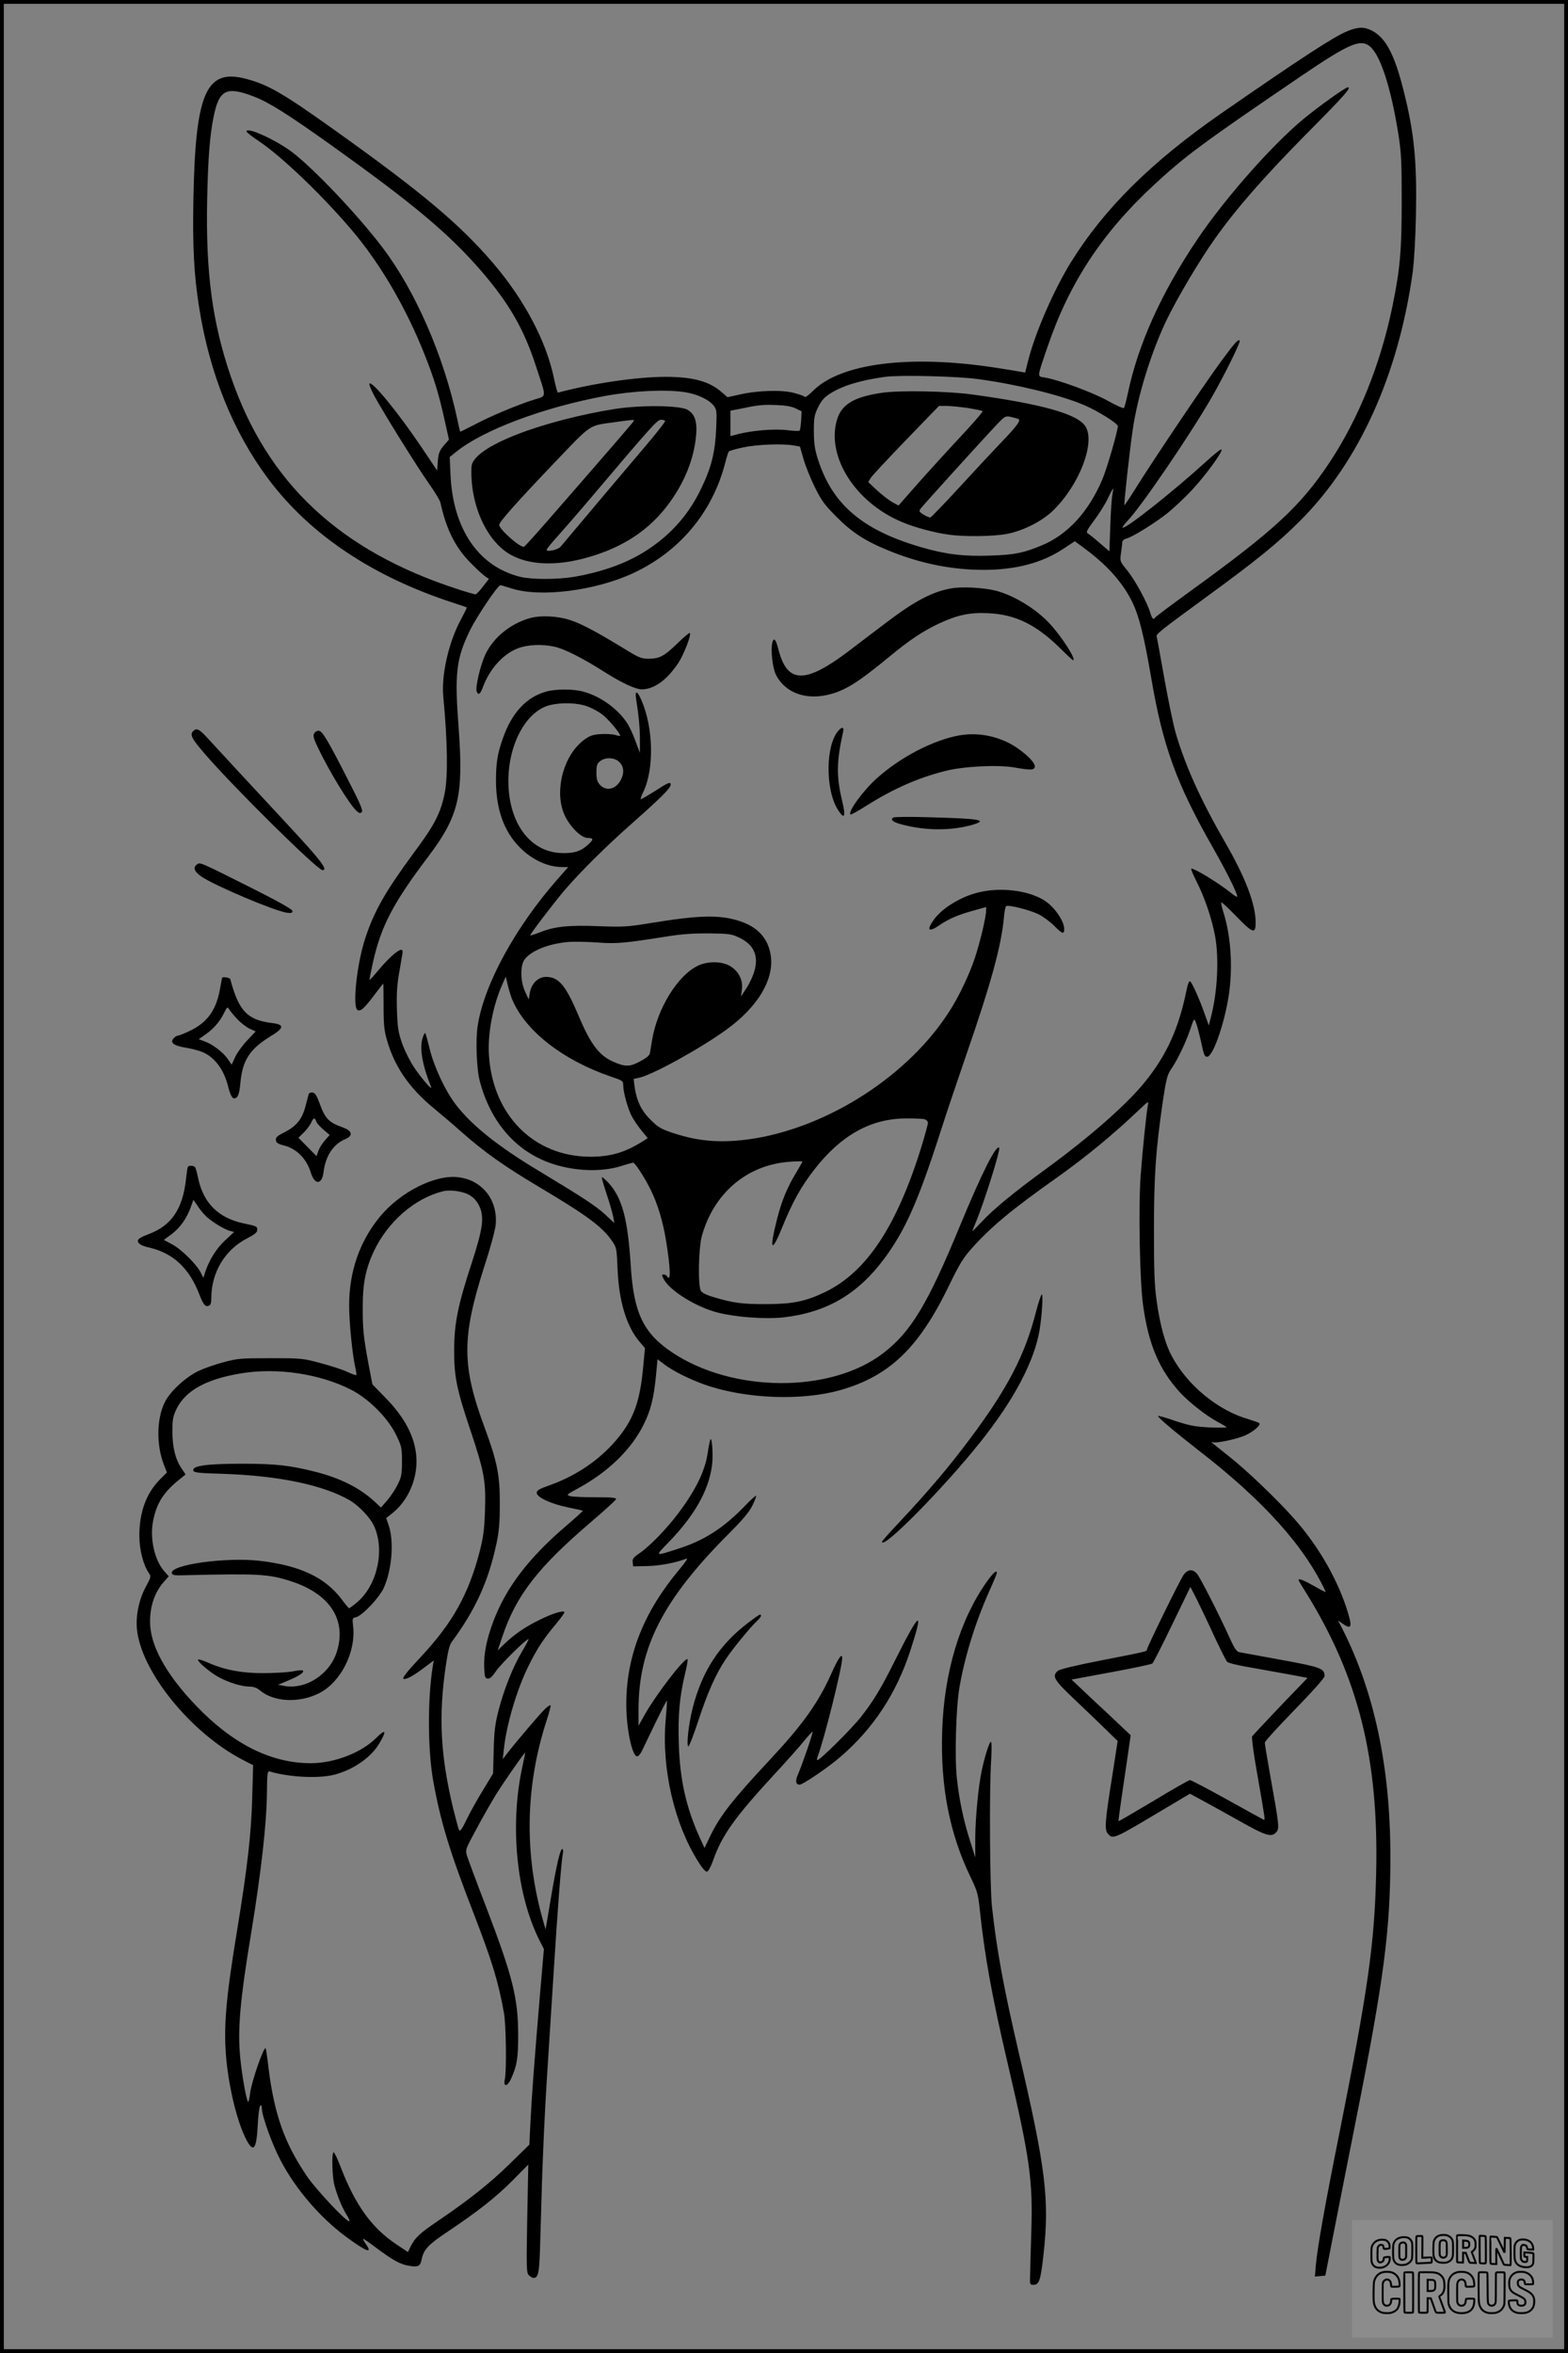 <?xml version="1.0" encoding="UTF-8"?>
<svg xmlns="http://www.w3.org/2000/svg" version="1.0" width="1024pt" height="1536pt" viewBox="0 0 1024 1536" preserveAspectRatio="xMidYMid meet">
  <rect x="0" y="0" width="1024" height="1536" fill="#808080" stroke="none"/>
  <g transform="translate(0.00 0.00) scale(1)">
    <g transform="translate(0,1536) scale(0.1,-0.1)" fill="#000000" stroke="none">
      <path d="M8798 15156 c-90 -37 -298 -173 -824 -537 -455 -316 -762 -620 -979 -969 -113 -183 -231 -454 -279 -638 l-21 -84 -35 6 c-19 4 -91 15 -160 26 -558 86 -1010 29 -1190 -151 -27 -27 -51 -45 -54 -40 -3 5 -35 17 -71 26 -78 21 -236 17 -357 -11 l-77 -17 -38 33 c-79 70 -188 100 -364 100 -190 0 -476 -42 -705 -103 -4 -1 -15 40 -26 92 -49 241 -194 516 -400 756 -220 255 -460 457 -1029 863 -339 242 -437 299 -581 337 -262 70 -332 -88 -345 -786 -6 -308 4 -498 38 -709 68 -429 222 -810 450 -1115 272 -364 682 -639 1209 -810 47 -15 86 -29 88 -30 2 -2 -15 -36 -37 -77 -80 -147 -130 -362 -116 -507 28 -293 31 -522 9 -629 -27 -131 -64 -204 -200 -387 -186 -252 -261 -383 -319 -561 -56 -171 -85 -454 -49 -468 22 -8 43 12 111 102 30 39 55 72 56 72 1 0 2 -66 2 -147 0 -124 4 -161 23 -226 49 -170 146 -311 303 -440 52 -43 136 -114 187 -160 147 -129 271 -217 492 -349 325 -193 424 -266 489 -362 27 -39 29 -49 34 -181 9 -213 60 -379 148 -479 l31 -36 -12 -127 c-20 -215 -60 -329 -156 -450 -112 -141 -269 -252 -453 -318 -69 -24 -86 -34 -86 -50 0 -29 93 -72 204 -95 51 -10 95 -20 97 -22 1 -2 -44 -43 -101 -92 -249 -211 -399 -407 -483 -629 -45 -120 -63 -214 -60 -301 3 -62 5 -71 23 -74 14 -1 30 13 54 49 32 47 196 209 212 209 4 0 -15 -36 -42 -81 -59 -99 -120 -252 -155 -391 -21 -83 -27 -132 -30 -254 l-4 -151 -66 -109 c-37 -60 -85 -146 -107 -192 -29 -61 -43 -80 -49 -69 -4 8 -21 71 -38 139 -84 348 -97 605 -49 932 14 96 24 138 40 159 154 209 238 393 291 640 17 80 22 136 22 262 1 184 -18 276 -97 490 -153 412 -153 593 -2 1065 37 112 69 232 72 265 15 161 -86 290 -242 310 -150 20 -378 -94 -512 -255 -134 -162 -203 -359 -203 -583 0 -105 21 -319 40 -403 6 -26 9 -48 7 -50 -2 -3 -29 7 -60 21 -31 15 -110 40 -174 57 -114 31 -125 32 -328 32 -195 0 -217 -2 -307 -27 -54 -14 -127 -40 -163 -57 -83 -40 -183 -132 -218 -202 -55 -109 -57 -281 -6 -411 l19 -49 -49 -49 c-87 -90 -131 -212 -131 -364 0 -92 26 -192 63 -245 14 -21 13 -26 -19 -85 -45 -81 -68 -188 -60 -277 25 -277 351 -681 695 -858 l64 -33 -6 -211 c-6 -233 -31 -453 -96 -851 -78 -470 -93 -657 -72 -870 20 -191 71 -397 127 -507 48 -95 69 -72 77 88 3 64 10 121 16 127 8 8 11 3 11 -17 0 -47 67 -234 122 -338 98 -188 259 -375 430 -501 131 -96 174 -112 128 -47 -12 17 -21 33 -18 35 2 2 39 -24 83 -57 112 -84 160 -110 218 -119 59 -10 72 -2 81 44 12 61 43 95 168 178 201 135 317 226 425 335 l103 104 -7 -353 c-6 -326 -5 -354 11 -370 10 -9 23 -17 30 -17 30 0 37 31 42 172 2 79 9 291 14 472 6 181 19 466 30 635 11 168 31 486 45 706 26 420 51 741 61 787 3 16 1 28 -4 28 -14 0 -39 -109 -76 -330 l-33 -195 -16 55 c-125 438 -117 880 23 1310 17 51 28 95 25 98 -3 3 -19 -8 -36 -24 -30 -28 -197 -224 -250 -294 l-26 -34 8 70 c17 157 84 384 158 534 56 115 101 183 182 279 33 40 58 75 55 78 -11 11 -77 -9 -162 -51 -94 -46 -162 -92 -232 -159 l-42 -41 30 89 c91 272 234 455 587 756 83 71 153 135 156 142 4 10 -25 13 -132 13 -75 0 -149 3 -165 7 -29 8 -29 9 45 49 200 108 353 257 433 420 46 94 64 166 79 309 l11 116 41 -31 c58 -45 167 -99 268 -135 265 -93 633 -107 886 -35 322 92 514 278 711 687 65 134 90 175 145 237 128 143 262 254 556 462 189 134 370 283 542 447 57 54 59 55 53 26 -10 -55 -35 -298 -47 -460 -15 -205 -6 -687 16 -845 35 -256 105 -421 243 -572 62 -66 176 -155 250 -193 28 -15 52 -30 52 -32 0 -3 -51 -3 -112 -1 -95 5 -130 12 -222 42 -59 21 -110 35 -113 33 -6 -7 107 -102 261 -222 426 -329 696 -629 834 -927 2 -4 -32 13 -75 38 -69 39 -103 52 -103 40 0 -3 22 -40 50 -84 342 -553 475 -1083 457 -1832 -11 -464 -53 -757 -241 -1700 -93 -462 -143 -744 -153 -858 l-6 -73 34 3 34 3 48 245 c26 135 95 481 152 770 183 920 225 1242 225 1720 0 580 -103 1070 -312 1484 l-30 58 30 -21 c62 -44 66 -21 22 112 -66 195 -186 401 -333 567 -108 124 -317 324 -432 414 -120 95 -125 99 -104 91 22 -8 164 22 215 47 52 24 100 66 88 78 -5 4 -36 15 -69 25 -201 57 -402 222 -504 415 -42 78 -76 204 -97 355 -15 104 -18 196 -18 465 0 356 11 516 58 842 21 139 29 171 51 204 43 62 96 172 126 259 27 80 27 80 39 50 7 -16 22 -74 34 -128 18 -85 23 -97 41 -95 41 6 121 247 144 433 21 173 7 360 -38 505 -11 35 -18 66 -15 69 3 3 48 -39 100 -93 107 -110 124 -115 124 -38 0 118 -66 293 -198 521 -162 281 -261 501 -324 716 -16 55 -49 215 -74 355 -25 140 -47 262 -50 272 -6 19 10 31 339 272 308 224 460 348 597 486 386 385 643 955 736 1625 9 71 18 224 21 375 7 350 -12 540 -83 817 -58 230 -116 338 -205 383 -50 26 -91 25 -161 -4z m146 -97 c70 -55 139 -266 189 -579 18 -117 21 -175 21 -435 0 -322 -11 -443 -60 -682 -78 -380 -222 -737 -412 -1023 -190 -285 -358 -441 -914 -843 -120 -87 -220 -162 -223 -167 -12 -19 -22 -9 -34 33 -21 68 -97 208 -149 273 -49 60 -49 60 -41 115 4 30 8 61 8 70 1 9 12 20 26 23 41 10 188 102 269 166 41 33 113 101 160 151 88 94 205 254 193 265 -4 4 -48 -31 -99 -78 -218 -198 -532 -447 -547 -432 -3 2 13 23 35 47 87 90 406 559 543 796 85 147 195 370 187 378 -10 10 -31 -13 -118 -131 -93 -124 -454 -660 -568 -844 -35 -56 -65 -101 -67 -99 -4 5 32 336 53 482 31 225 125 527 227 735 71 145 214 385 307 516 143 202 320 404 597 685 255 257 301 309 275 309 -16 0 -192 -126 -291 -208 -207 -172 -510 -516 -690 -782 -236 -350 -389 -688 -456 -1010 -10 -47 -21 -89 -25 -93 -4 -5 -52 17 -106 47 -96 54 -324 138 -413 152 -48 8 -50 -5 20 200 141 415 356 743 694 1056 208 192 313 270 960 710 312 212 388 245 449 197z m-7284 -330 c97 -37 229 -121 509 -321 540 -386 767 -577 979 -823 178 -208 274 -374 352 -615 71 -216 72 -192 -13 -219 -111 -35 -282 -107 -386 -162 -52 -27 -95 -48 -96 -47 -1 2 -10 39 -19 83 -88 411 -273 836 -488 1119 -162 214 -453 520 -593 625 -107 80 -295 165 -295 133 0 -6 37 -35 83 -65 150 -101 418 -358 611 -587 183 -217 350 -504 469 -805 63 -158 93 -257 132 -434 l27 -121 -31 -35 c-33 -38 -39 -56 -43 -124 l-3 -43 -106 158 c-147 218 -318 428 -336 410 -4 -4 10 -40 31 -79 66 -121 281 -466 356 -572 39 -55 73 -111 76 -125 37 -171 96 -291 194 -391 41 -42 86 -83 99 -92 l24 -16 -39 -50 c-21 -28 -43 -51 -49 -51 -5 0 -58 15 -116 34 -770 250 -1243 692 -1481 1386 -122 356 -165 681 -155 1160 6 275 17 413 42 538 36 178 84 201 265 131z m4730 -1844 c256 -35 532 -103 687 -168 92 -39 223 -121 223 -139 0 -32 -72 -280 -100 -345 -90 -213 -226 -362 -396 -433 -120 -50 -179 -62 -339 -67 -172 -6 -288 8 -450 55 -387 113 -583 282 -676 582 -18 58 -24 98 -24 175 0 89 3 106 28 157 21 43 40 64 77 88 82 52 195 87 360 110 95 13 476 4 610 -15z m-1917 -85 c78 -12 155 -47 187 -87 21 -27 22 -35 17 -153 -7 -150 -30 -247 -93 -379 -80 -171 -194 -303 -349 -406 -131 -87 -287 -145 -482 -180 -113 -19 -281 -19 -358 0 -272 69 -437 313 -453 666 l-5 116 44 35 c177 142 569 289 969 363 186 34 393 44 523 25z m723 -106 l39 -19 -3 -60 c-2 -33 -7 -63 -10 -66 -4 -4 -41 -2 -82 3 -81 10 -226 -2 -317 -25 l-53 -14 0 83 0 83 57 11 c122 26 151 29 239 26 64 -2 103 -9 130 -22z m-11 -242 l39 -7 23 -80 c12 -44 46 -127 74 -185 45 -90 64 -116 143 -195 103 -104 193 -161 354 -225 200 -80 401 -120 607 -120 209 0 382 46 520 138 l74 49 73 -54 c146 -109 248 -226 308 -355 40 -86 72 -215 116 -471 77 -457 166 -702 409 -1127 85 -150 155 -290 155 -312 0 -6 -19 5 -42 24 -77 62 -233 158 -258 158 -5 0 11 -39 35 -86 52 -102 98 -238 120 -353 27 -149 16 -369 -28 -535 l-13 -50 -27 76 c-35 99 -82 204 -95 212 -6 4 -15 -17 -22 -51 -50 -252 -130 -430 -274 -607 -121 -149 -358 -357 -647 -568 -206 -150 -344 -263 -422 -348 -31 -33 -57 -59 -57 -56 0 2 9 26 21 53 54 127 165 480 154 491 -20 20 -115 -169 -255 -508 -212 -514 -321 -695 -503 -834 -342 -262 -982 -259 -1378 6 -188 126 -251 258 -270 568 -19 301 -56 442 -145 538 -24 26 -43 42 -44 35 0 -6 15 -58 34 -115 19 -57 37 -121 41 -142 l7 -40 -60 56 c-61 56 -153 116 -419 276 -278 166 -454 306 -559 445 -67 88 -140 245 -168 360 -13 54 -26 101 -29 103 -3 3 -11 -11 -17 -32 -22 -64 -1 -181 55 -319 13 -31 -60 52 -112 129 -25 38 -60 107 -77 155 -26 75 -30 103 -34 221 -3 98 1 161 13 230 9 52 19 110 22 128 4 22 2 32 -7 32 -21 0 -84 -56 -145 -129 -32 -39 -60 -69 -62 -68 -1 2 9 54 23 117 53 235 132 386 359 686 202 267 233 400 200 843 -27 358 -16 450 74 636 44 90 182 295 199 295 4 0 36 -10 72 -21 189 -61 550 -15 798 101 301 141 514 396 597 715 10 39 21 74 25 78 4 4 47 17 96 27 91 19 255 25 329 12z m2080 -319 c-5 -21 -11 -113 -14 -205 l-6 -167 -63 54 c-34 30 -70 58 -78 63 -13 7 -6 21 40 83 31 41 71 104 89 141 17 37 34 68 36 68 2 0 0 -17 -4 -37z m-4193 -4578 c26 -17 47 -42 60 -72 31 -71 21 -145 -50 -363 -91 -278 -115 -395 -116 -565 -1 -181 15 -261 109 -540 89 -267 99 -327 92 -522 -4 -120 -11 -170 -35 -263 -72 -277 -176 -463 -381 -683 -101 -108 -131 -147 -112 -147 23 0 62 22 126 70 l68 51 -7 -39 c-34 -216 -33 -542 3 -746 47 -263 105 -456 264 -866 120 -311 161 -443 198 -650 14 -73 18 -375 6 -432 -11 -51 14 -52 38 -3 41 88 49 137 49 290 0 241 -36 383 -208 833 -63 163 -119 315 -126 337 -12 40 -11 42 61 175 39 74 99 178 131 230 56 89 188 278 188 269 0 -3 -9 -45 -19 -94 -83 -381 -38 -832 111 -1129 l30 -59 -26 -301 c-35 -414 -54 -665 -62 -833 l-7 -143 -131 -128 c-130 -127 -266 -234 -466 -370 -118 -79 -151 -111 -178 -166 l-18 -37 -75 50 c-162 108 -268 256 -364 504 -20 53 -41 97 -46 97 -14 0 -10 -159 5 -215 19 -71 51 -148 81 -195 14 -22 21 -40 15 -40 -22 0 -219 210 -276 295 -146 215 -212 401 -250 703 -8 69 -17 128 -19 131 -13 13 -94 -223 -102 -296 -3 -29 -9 -53 -12 -53 -10 0 -40 164 -52 287 -18 186 -2 372 72 819 64 390 100 709 102 902 2 148 3 153 22 147 127 -37 317 -46 418 -20 127 33 244 115 297 209 47 80 38 92 -23 31 -98 -97 -273 -165 -428 -165 -259 0 -510 126 -749 376 -198 207 -300 394 -300 548 0 104 31 193 91 261 l31 35 -30 34 c-63 72 -95 215 -72 328 22 114 68 187 169 268 l43 35 -26 39 c-41 60 -60 139 -60 241 0 79 3 98 27 148 59 120 195 195 422 232 236 39 516 -3 720 -108 114 -59 238 -183 291 -292 37 -76 39 -85 39 -175 0 -83 -3 -102 -28 -151 -15 -31 -46 -77 -68 -103 l-41 -47 -44 41 c-97 89 -226 153 -391 194 -163 41 -256 51 -473 51 -226 0 -324 -13 -318 -43 3 -15 27 -18 198 -23 367 -13 652 -73 826 -174 56 -33 129 -109 154 -161 75 -154 27 -385 -103 -499 -28 -25 -55 -44 -58 -43 -4 2 -25 27 -47 57 -108 144 -272 221 -533 252 -223 26 -588 -25 -577 -80 3 -13 16 -16 78 -14 491 12 554 8 700 -39 252 -81 364 -250 301 -456 -45 -151 -204 -254 -347 -227 l-38 7 69 29 c69 29 104 53 93 64 -3 4 -35 1 -69 -6 -35 -6 -120 -11 -189 -11 -139 -1 -258 22 -362 69 -32 14 -61 23 -64 20 -10 -10 78 -85 136 -116 67 -36 151 -61 201 -61 25 0 47 -8 66 -24 91 -77 256 -85 387 -19 141 71 242 270 222 438 -6 51 -5 53 21 59 40 11 150 126 179 190 54 119 69 307 31 413 l-15 43 45 36 c94 77 153 206 153 334 0 140 -67 277 -201 414 l-87 89 -26 136 c-33 179 -38 227 -37 379 0 143 20 242 71 351 92 196 269 350 455 395 49 12 137 -2 177 -29z"></path>
      <path d="M5760 12796 c-183 -27 -264 -75 -294 -176 -71 -240 120 -541 425 -668 86 -36 205 -68 304 -82 105 -15 295 -12 383 5 108 22 226 82 299 152 171 166 278 443 212 549 -50 81 -281 146 -741 209 -162 22 -470 28 -588 11z m564 -100 c48 -8 91 -17 93 -20 3 -3 -48 -63 -113 -133 -140 -150 -284 -309 -373 -411 l-63 -72 -41 22 c-22 13 -67 47 -99 77 l-58 54 17 28 c10 15 114 127 231 248 l214 221 51 0 c29 0 92 -7 141 -14z m328 -72 c15 -9 -13 -48 -106 -144 -50 -52 -174 -185 -275 -295 -101 -110 -189 -201 -195 -203 -6 -1 -26 7 -44 18 -30 19 -32 22 -19 41 15 20 404 450 499 550 52 54 54 55 92 47 22 -5 43 -11 48 -14z"></path>
      <path d="M4013 12690 c-216 -34 -459 -97 -632 -164 -193 -75 -299 -150 -302 -214 -11 -244 99 -488 259 -575 117 -64 285 -72 473 -23 230 60 404 167 532 326 111 139 180 294 200 450 14 110 -1 164 -53 195 -51 29 -304 32 -477 5z m127 -76 c0 -5 -111 -134 -553 -641 -88 -101 -162 -183 -166 -183 -32 0 -161 116 -161 144 0 18 114 147 347 391 265 277 231 254 413 280 118 16 120 16 120 9z m204 -2 c2 -4 -57 -80 -132 -168 -106 -124 -411 -486 -552 -654 -17 -19 -90 -35 -90 -19 0 6 36 50 79 97 43 48 157 179 252 292 347 410 392 460 415 460 13 0 25 -4 28 -8z"></path>
      <path d="M6212 11519 c-123 -21 -243 -85 -424 -223 -66 -50 -175 -132 -241 -183 -287 -218 -404 -217 -462 2 -18 72 -31 88 -41 51 -12 -49 1 -168 24 -212 58 -114 189 -164 337 -130 114 27 198 80 415 259 123 101 208 158 313 207 120 56 200 73 322 67 176 -8 311 -74 469 -229 43 -43 81 -78 83 -78 25 0 -68 147 -149 236 -90 98 -235 187 -355 218 -78 20 -222 28 -291 15z"></path>
      <path d="M3461 11325 c-128 -36 -240 -127 -292 -239 -32 -69 -66 -214 -56 -240 11 -27 24 -18 42 32 45 119 133 215 230 251 62 23 154 27 234 10 63 -13 185 -74 326 -164 117 -74 204 -114 245 -115 82 0 166 61 241 174 37 58 85 183 74 194 -3 3 -38 -26 -78 -65 -88 -86 -120 -103 -190 -103 -50 0 -64 6 -163 67 -177 108 -275 160 -344 183 -84 29 -198 35 -269 15z"></path>
      <path d="M3569 10846 c-130 -35 -227 -139 -285 -306 -36 -101 -45 -163 -45 -280 1 -183 52 -326 153 -429 81 -83 183 -131 281 -131 l38 0 -68 -77 c-277 -315 -480 -686 -523 -956 -15 -94 -8 -287 14 -367 70 -262 229 -448 453 -530 156 -56 335 -64 473 -21 36 12 70 21 75 21 12 0 74 -95 114 -176 46 -93 80 -206 101 -334 30 -188 32 -274 5 -230 -3 6 -13 10 -21 10 -13 0 -13 -4 0 -29 40 -77 213 -184 356 -220 119 -30 308 -43 424 -31 282 32 486 150 658 380 139 187 222 372 371 835 35 110 110 333 166 495 162 468 229 710 247 898 3 40 10 75 15 77 15 10 153 -25 209 -52 30 -15 76 -48 103 -75 54 -55 67 -59 67 -23 0 55 -69 152 -136 191 -107 63 -279 83 -422 49 -116 -28 -237 -101 -293 -178 -51 -71 -35 -86 37 -36 60 41 122 68 222 95 l82 23 0 -22 c0 -43 -40 -210 -74 -312 -37 -109 -102 -247 -163 -342 -267 -423 -795 -763 -1297 -838 -192 -28 -340 -17 -505 37 -85 28 -103 39 -152 88 -61 59 -92 125 -105 218 l-6 49 33 7 c82 15 399 189 569 312 215 154 323 341 291 501 -21 106 -90 176 -206 212 -131 41 -262 37 -585 -16 -141 -23 -171 -25 -330 -19 -196 8 -290 -2 -384 -40 -33 -13 -61 -22 -63 -20 -5 4 155 214 225 296 106 123 267 283 447 442 187 166 245 224 245 246 0 21 -17 14 -106 -44 -48 -30 -88 -53 -90 -51 -2 2 5 22 16 45 73 150 68 419 -11 601 -27 63 -44 67 -35 9 18 -111 25 -190 25 -268 l0 -85 -28 75 c-15 42 -39 94 -53 116 -61 96 -177 180 -292 210 -62 17 -175 17 -237 0z m266 -97 c31 -11 75 -35 98 -53 39 -29 117 -122 117 -138 0 -4 -14 -2 -30 4 -17 5 -60 8 -95 6 -52 -3 -72 -10 -107 -35 -133 -96 -197 -319 -138 -477 30 -80 112 -166 158 -166 41 0 40 -11 -2 -48 -48 -42 -96 -55 -181 -50 -199 13 -334 201 -335 469 0 241 115 454 267 495 76 20 183 17 248 -7z m210 -364 c29 -28 33 -71 10 -115 -32 -62 -94 -78 -136 -34 -19 21 -24 36 -24 81 0 46 4 58 24 74 34 28 96 25 126 -6z m787 -1148 c92 -45 124 -118 94 -218 -8 -30 -31 -79 -51 -109 l-36 -55 6 45 c9 65 -25 127 -85 158 -54 28 -142 27 -202 -2 -133 -64 -264 -277 -299 -483 -6 -37 -13 -77 -15 -89 -2 -14 -25 -32 -65 -53 -66 -36 -96 -36 -174 -2 -92 41 -148 114 -225 297 -85 200 -128 253 -209 257 -55 2 -101 -42 -111 -105 l-7 -43 -23 50 c-32 68 -34 171 -4 212 41 55 149 100 274 113 36 4 123 3 195 -2 135 -10 175 -6 480 42 84 13 162 18 260 17 131 -2 144 -4 197 -30z m-1487 -402 c86 -204 328 -394 642 -502 80 -27 83 -29 83 -58 0 -42 27 -141 52 -194 12 -25 41 -68 65 -98 l43 -53 -37 -23 c-113 -71 -210 -99 -343 -98 -365 3 -632 272 -657 663 -9 141 26 324 88 463 l22 50 13 -55 c7 -30 20 -73 29 -95z m2693 -781 c12 -4 22 -14 22 -24 0 -10 -19 -78 -41 -151 -162 -525 -361 -825 -634 -955 -123 -59 -210 -77 -380 -77 -154 -1 -216 7 -343 45 -48 14 -77 28 -85 42 -20 34 -15 277 6 356 78 281 294 465 571 486 47 4 86 4 86 1 0 -3 -19 -35 -41 -73 -56 -91 -95 -185 -123 -297 -54 -209 -39 -235 33 -57 66 163 124 267 211 378 173 222 368 330 595 331 55 1 110 -2 123 -5z"></path>
      <path d="M5476 10591 c-85 -93 -87 -387 -4 -517 43 -68 53 -46 28 57 -39 160 -37 259 6 452 7 31 -6 35 -30 8z"></path>
      <path d="M6268 10560 c-169 -29 -388 -142 -541 -280 -90 -80 -191 -219 -173 -237 3 -3 52 24 108 60 174 109 331 178 506 223 121 32 348 43 457 24 109 -19 130 -18 133 6 4 31 -94 118 -180 159 -100 47 -205 62 -310 45z"></path>
      <path d="M5833 10023 c-21 -15 0 -31 64 -47 151 -39 315 -39 451 -1 109 32 56 41 -278 50 -124 4 -230 3 -237 -2z"></path>
      <path d="M1262 10588 c-24 -24 -11 -49 78 -152 191 -221 733 -756 766 -756 39 0 -9 62 -232 302 -240 258 -463 499 -515 556 -56 62 -75 72 -97 50z"></path>
      <path d="M2051 10571 c-8 -14 -2 -36 29 -99 75 -156 204 -366 249 -406 17 -15 24 -17 34 -7 9 9 -10 55 -92 214 -133 261 -167 317 -191 317 -11 0 -24 -8 -29 -19z"></path>
      <path d="M1285 9716 c-26 -19 -15 -47 30 -78 88 -60 476 -224 558 -236 29 -4 37 -1 37 11 0 11 -89 61 -280 157 -332 166 -323 163 -345 146z"></path>
      <path d="M1450 8976 c0 -2 -7 -39 -15 -81 -26 -135 -85 -214 -205 -269 -30 -14 -60 -26 -67 -26 -6 0 -19 -7 -27 -16 -29 -29 -4 -50 76 -63 39 -6 91 -20 113 -30 80 -35 139 -116 166 -228 12 -47 25 -73 38 -73 24 1 34 25 41 102 14 148 61 220 198 304 89 54 91 76 7 86 -160 20 -216 79 -271 286 -3 11 -54 18 -54 8z m97 -266 c24 -26 61 -55 83 -65 l40 -18 -55 -58 c-31 -32 -66 -81 -79 -109 l-23 -50 -27 39 c-31 44 -100 96 -152 114 l-36 13 41 29 c54 37 97 86 124 142 19 39 23 42 32 27 5 -10 29 -39 52 -64z"></path>
      <path d="M2016 8218 c-2 -7 -11 -43 -21 -79 -21 -83 -59 -131 -137 -170 -48 -24 -59 -34 -56 -52 2 -17 14 -25 51 -34 84 -21 149 -87 177 -178 25 -82 73 -80 83 4 13 106 64 183 144 216 51 22 43 54 -20 76 -92 33 -114 57 -152 162 -17 46 -28 63 -44 65 -12 2 -23 -3 -25 -10z m49 -178 c3 -11 25 -35 47 -54 l41 -35 -31 -35 c-17 -19 -36 -50 -43 -69 l-12 -34 -59 60 -59 60 36 35 c19 19 40 48 47 63 15 34 24 36 33 9z"></path>
      <path d="M1227 7743 c-3 -5 -8 -39 -12 -78 -21 -196 -95 -306 -244 -361 -48 -18 -71 -32 -71 -43 1 -20 24 -34 79 -46 151 -36 256 -133 321 -300 27 -71 41 -88 63 -79 12 4 17 18 17 50 0 169 90 318 239 393 43 22 61 37 61 51 0 25 -3 26 -89 44 -163 34 -262 132 -296 291 -7 35 -16 68 -20 74 -7 13 -42 15 -48 4z m112 -316 c31 -34 125 -93 163 -102 l27 -7 -58 -54 c-57 -52 -106 -131 -131 -208 l-12 -38 -16 33 c-26 53 -126 153 -186 185 l-56 30 51 38 c55 41 98 102 125 176 l17 48 25 -36 c13 -21 36 -50 51 -65z"></path>
      <path d="M6766 6798 c-72 -283 -185 -501 -432 -831 -136 -182 -270 -340 -451 -533 -68 -72 -123 -134 -123 -138 0 -58 402 349 645 654 216 271 349 522 384 727 15 90 24 233 15 233 -5 0 -22 -51 -38 -112z"></path>
      <path d="M4638 5960 c-3 -8 -11 -48 -17 -89 -18 -117 -80 -242 -194 -393 -74 -98 -184 -212 -250 -257 -40 -27 -48 -37 -45 -59 l3 -27 93 2 c81 2 185 21 256 49 10 4 -9 -26 -44 -67 -237 -282 -350 -568 -350 -885 0 -158 38 -339 71 -339 8 0 22 16 31 35 9 19 49 102 88 183 40 82 73 147 75 145 2 -2 -2 -59 -8 -128 -27 -314 56 -676 213 -923 26 -42 48 -67 57 -65 9 2 27 35 42 79 57 160 139 275 393 551 80 86 169 186 198 222 29 36 55 64 57 62 5 -4 -66 -209 -96 -280 -19 -42 -14 -66 11 -66 21 0 192 116 267 182 215 185 365 414 456 693 92 282 62 260 -104 -72 -87 -174 -135 -254 -217 -359 -59 -76 -269 -284 -286 -284 -4 0 -3 12 3 27 43 115 159 579 159 639 0 37 -25 1 -70 -99 -85 -191 -186 -333 -400 -562 -251 -269 -329 -369 -395 -507 l-34 -71 -32 69 c-89 198 -129 376 -136 611 -6 190 5 306 41 459 13 52 20 94 15 94 -26 0 -200 -226 -275 -357 l-44 -78 0 105 c0 406 160 718 590 1149 91 91 134 142 154 184 16 32 26 60 24 63 -3 2 -36 -27 -74 -67 -137 -142 -264 -224 -429 -277 -163 -53 -160 -54 -69 40 170 175 262 338 284 503 9 67 -1 197 -12 165z"></path>
      <path d="M7730 5080 c-24 -33 -240 -474 -240 -489 0 -11 3 -11 -305 -71 -163 -32 -266 -57 -277 -67 -40 -36 -25 -60 115 -192 72 -69 165 -157 204 -196 l72 -70 -34 -220 c-49 -304 -53 -360 -30 -385 35 -38 31 -40 378 167 l158 94 72 -39 c40 -21 149 -82 244 -135 181 -102 216 -113 248 -77 21 24 19 44 -41 377 -19 106 -34 199 -34 207 0 9 88 105 195 215 118 121 195 208 195 219 0 51 -22 59 -285 107 -137 25 -260 48 -273 50 -17 4 -32 27 -64 98 -64 142 -187 383 -209 411 -28 35 -62 34 -89 -4z m197 -395 c41 -88 80 -166 87 -173 7 -8 74 -24 147 -36 74 -13 189 -34 256 -46 l122 -23 -177 -184 c-97 -102 -180 -191 -185 -198 -4 -8 10 -114 32 -237 54 -308 54 -311 44 -307 -5 2 -113 61 -240 132 -126 70 -236 127 -242 127 -7 0 -114 -61 -238 -136 -124 -74 -227 -134 -228 -132 -2 2 8 75 21 163 13 88 31 213 41 279 l17 119 -60 56 c-32 31 -119 113 -193 181 l-133 126 258 48 c143 26 264 52 270 57 5 4 64 119 129 254 l119 246 40 -78 c21 -43 73 -150 113 -238z"></path>
      <path d="M6446 5037 c-177 -249 -281 -594 -293 -977 -12 -362 48 -669 186 -955 44 -91 49 -110 60 -215 32 -302 79 -563 186 -1018 141 -604 161 -747 150 -1082 -4 -129 -8 -260 -8 -290 -2 -52 -1 -55 23 -55 36 0 46 30 64 191 41 365 17 563 -163 1334 -98 422 -142 662 -173 945 -14 133 -18 761 -5 958 4 69 3 117 -2 117 -10 0 -42 -102 -60 -190 -22 -104 -41 -306 -42 -435 l0 -130 -34 108 c-42 131 -71 268 -86 408 -15 132 -6 461 16 589 34 201 103 426 196 634 27 60 49 113 49 118 0 22 -23 2 -64 -55z"></path>
      <path d="M4885 4766 c-188 -143 -300 -316 -361 -554 -27 -104 -43 -252 -28 -252 5 0 34 75 64 166 60 184 116 310 181 405 45 68 160 208 203 248 26 24 33 41 19 41 -5 0 -39 -24 -78 -54z"></path>
    </g>
  </g>
  <rect x="0.0" y="0.0" width="1024.0" height="1536.0" fill="none" stroke="black" stroke-width="5"></rect>
  <g transform="translate(882.93 1449.20) scale(0.128)" opacity="1.0">
    <rect x="0" y="0" width="1024.0" height="600.0" fill="white" fill-opacity="0.1"></rect>
    <g transform="translate(0,650) scale(0.1,-0.1)" stroke="none">
      <path fill="none" stroke="#000000" stroke-width="100" d="M4491 5720 c-164 -43 -269 -147 -319 -315 -19 -65 -29 -577 -13 -693 25 -190 116 -310 276 -367 63 -23 284 -32 370 -16 122 22 249 110 294 205 51 104 56 150 56 496 0 341 -4 385 -48 478 -46 100 -156 184 -282 217 -83 21 -241 19 -334 -5z m270 -273 c19 -12 43 -40 54 -62 18 -37 20 -64 23 -320 5 -339 -1 -384 -56 -436 -87 -82 -235 -56 -289 51 -22 43 -23 53 -23 335 0 314 7 370 52 412 34 32 66 42 139 42 53 1 73 -4 100 -22z"></path>
      <path fill="none" stroke="#000000" stroke-width="100" d="M5367 5723 c-4 -3 -7 -311 -7 -683 0 -618 1 -679 17 -691 12 -10 51 -14 152 -14 l136 0 3 248 2 248 67 -3 67 -3 34 -85 c18 -47 58 -152 89 -235 30 -82 63 -158 73 -168 14 -15 40 -19 165 -24 l148 -6 -5 34 c-4 19 -49 143 -102 276 -53 133 -96 246 -96 251 0 6 15 19 33 31 53 33 104 92 134 156 27 57 28 67 27 195 0 115 -4 144 -23 193 -31 80 -76 135 -148 183 -83 56 -166 82 -303 94 -129 11 -453 14 -463 3z m541 -300 c55 -27 77 -73 77 -163 0 -61 -4 -82 -23 -111 -34 -55 -73 -69 -191 -69 l-101 0 0 187 0 186 101 -6 c66 -4 114 -12 137 -24z"></path>
      <path fill="none" stroke="#000000" stroke-width="100" d="M6514 5685 c-4 -9 -5 -320 -2 -690 3 -511 7 -678 16 -687 19 -19 273 -30 291 -13 11 11 13 126 12 675 -1 364 -6 672 -11 685 -11 28 -27 31 -187 40 -99 6 -114 5 -119 -10z"></path>
      <path fill="none" stroke="#000000" stroke-width="100" d="M3355 5683 c-27 -3 -55 -9 -62 -15 -10 -8 -13 -150 -13 -683 0 -592 2 -674 15 -685 12 -10 52 -11 173 -6 362 15 578 29 590 38 8 7 12 46 12 129 0 108 -2 119 -20 129 -11 6 -24 9 -28 7 -4 -3 -103 -8 -221 -12 l-214 -7 5 545 c4 384 2 549 -5 556 -11 11 -120 12 -232 4z"></path>
      <path fill="none" stroke="#000000" stroke-width="100" d="M7067 5654 c-4 -4 -7 -310 -7 -680 0 -625 1 -673 18 -692 15 -18 31 -21 152 -24 l134 -3 -3 400 c-2 277 1 397 8 390 11 -11 153 -311 251 -530 96 -215 128 -281 142 -292 7 -6 82 -14 165 -17 l153 -7 11 28 c14 34 3 1333 -11 1347 -5 5 -70 11 -144 14 l-136 5 -1 -54 c-1 -30 -5 -200 -8 -379 l-6 -325 -73 150 c-40 83 -123 256 -184 385 -61 129 -117 242 -125 252 -11 12 -40 18 -121 22 -59 4 -130 9 -157 12 -28 3 -54 2 -58 -2z"></path>
      <path fill="none" stroke="#000000" stroke-width="100" d="M2507 5614 c-220 -49 -342 -159 -394 -357 -24 -91 -24 -641 0 -740 57 -233 232 -339 510 -310 56 6 127 21 158 33 76 29 187 114 226 174 64 95 67 114 71 505 2 232 -1 371 -8 404 -27 126 -116 235 -228 278 -74 29 -236 35 -335 13z m191 -281 c15 -11 36 -35 47 -54 19 -32 20 -52 20 -349 0 -309 0 -316 -23 -362 -31 -62 -75 -89 -155 -95 -53 -4 -67 -2 -97 19 -19 13 -44 41 -55 63 -19 37 -20 60 -20 350 0 337 2 351 60 405 54 51 169 63 223 23z"></path>
      <path fill="none" stroke="#000000" stroke-width="100" d="M8568 5491 c-133 -43 -219 -134 -262 -280 -13 -45 -16 -107 -16 -343 0 -320 9 -395 60 -506 73 -156 258 -255 506 -269 191 -11 324 47 376 165 19 42 22 70 26 288 4 209 3 242 -11 256 -19 18 -186 38 -347 41 l-105 2 -3 -95 c-1 -52 2 -102 7 -109 6 -10 33 -16 75 -19 l66 -4 0 -105 c0 -98 -1 -105 -26 -130 -23 -23 -31 -25 -99 -21 -64 3 -79 7 -112 34 -21 16 -49 52 -63 80 -25 49 -25 51 -25 324 0 303 6 348 56 402 28 29 32 30 99 26 105 -6 152 -50 167 -158 8 -53 9 -54 48 -62 22 -5 90 -10 150 -11 l110 -2 3 43 c4 52 -30 180 -66 245 -53 99 -179 183 -317 212 -96 20 -226 18 -297 -4z"></path>
      <path fill="none" stroke="#000000" stroke-width="100" d="M1390 5484 c-203 -45 -359 -207 -390 -404 -13 -83 -13 -616 0 -694 20 -123 100 -235 203 -281 98 -45 271 -51 387 -13 211 67 340 238 340 451 0 54 -3 69 -17 74 -24 9 -264 -15 -280 -28 -7 -7 -13 -31 -13 -60 0 -56 -13 -95 -43 -128 -31 -34 -95 -61 -144 -61 -35 0 -48 6 -77 35 -52 52 -58 99 -54 423 3 257 5 280 24 323 42 89 120 132 202 109 53 -14 72 -42 81 -120 11 -90 15 -92 150 -79 62 6 125 15 138 20 25 9 25 10 21 107 -3 82 -9 106 -33 155 -33 68 -97 130 -163 160 -60 27 -235 33 -332 11z"></path>
      <path fill="none" stroke="#000000" stroke-width="100" d="M1600 3845 c-239 -44 -424 -235 -476 -495 -22 -109 -33 -831 -15 -1000 31 -300 174 -492 425 -572 45 -15 100 -21 211 -25 181 -6 263 8 380 66 147 73 214 152 266 311 26 78 32 117 37 219 4 98 2 125 -9 132 -22 14 -393 11 -407 -3 -7 -7 -12 -39 -12 -73 0 -169 -84 -275 -217 -275 -68 0 -110 18 -150 64 -65 73 -68 99 -68 606 0 446 1 456 22 515 78 208 337 201 392 -11 6 -23 13 -75 16 -115 3 -41 10 -78 15 -83 10 -10 289 -10 357 0 63 9 67 18 60 147 -12 210 -62 331 -181 445 -86 82 -165 123 -280 146 -94 19 -261 20 -366 1z"></path>
      <path fill="none" stroke="#000000" stroke-width="100" d="M5376 3840 c-151 -39 -268 -118 -350 -237 -106 -157 -118 -245 -114 -863 4 -463 5 -477 27 -550 33 -106 72 -178 131 -243 123 -135 290 -197 526 -197 326 0 528 127 610 384 34 106 48 339 20 349 -29 12 -386 9 -400 -2 -7 -6 -16 -44 -20 -85 -17 -192 -81 -266 -226 -266 -93 1 -163 55 -197 152 -16 48 -18 92 -18 503 0 437 1 452 22 520 26 81 57 119 121 147 78 35 188 8 237 -56 30 -40 55 -133 55 -206 0 -92 6 -95 157 -92 70 1 161 5 201 8 87 8 88 9 78 158 -12 189 -62 314 -170 422 -76 76 -130 109 -241 144 -102 33 -337 38 -449 10z"></path>
      <path fill="none" stroke="#000000" stroke-width="100" d="M8441 3845 c-204 -45 -357 -196 -406 -402 -24 -99 -17 -331 13 -416 47 -137 141 -225 342 -323 334 -162 396 -203 438 -284 19 -37 23 -57 20 -116 -3 -59 -8 -77 -30 -107 -39 -50 -98 -70 -190 -65 -137 7 -187 57 -188 185 0 95 4 94 -223 86 -106 -3 -198 -10 -204 -16 -17 -13 -17 -107 1 -200 44 -226 196 -375 436 -423 103 -20 339 -15 435 10 199 53 340 189 391 377 21 78 28 222 15 311 -16 115 -56 191 -145 276 -85 81 -145 117 -386 235 -250 122 -298 173 -301 319 -3 109 52 167 164 175 115 8 183 -49 194 -164 3 -32 10 -64 16 -70 10 -14 340 -17 387 -4 24 7 25 9 22 92 -5 150 -54 269 -153 369 -69 70 -189 133 -297 155 -90 18 -265 18 -351 0z"></path>
      <path fill="none" stroke="#000000" stroke-width="100" d="M2710 3833 c-14 -2 -29 -9 -35 -14 -7 -7 -9 -354 -7 -1017 3 -910 5 -1008 20 -1019 20 -16 384 -18 413 -3 19 10 19 32 19 1019 0 923 -1 1010 -16 1022 -13 10 -61 14 -193 16 -97 1 -187 -1 -201 -4z"></path>
      <path fill="none" stroke="#000000" stroke-width="100" d="M3455 3833 c-47 -12 -45 32 -45 -1034 0 -987 0 -1009 19 -1019 12 -6 98 -10 210 -10 159 0 192 3 205 16 14 13 16 61 16 370 l0 355 81 -3 82 -3 88 -245 c49 -135 105 -292 124 -350 20 -58 45 -113 57 -122 18 -16 45 -18 229 -18 184 0 210 2 216 16 7 19 16 -7 -153 448 -74 197 -134 362 -134 366 0 4 23 22 50 40 162 104 228 273 217 560 -8 225 -46 336 -153 450 -104 110 -219 160 -413 179 -101 11 -657 13 -696 4z m721 -409 c64 -48 69 -61 72 -231 4 -176 -7 -223 -59 -267 -43 -36 -89 -46 -216 -46 l-113 0 0 286 0 286 144 -4 c127 -3 148 -5 172 -24z"></path>
      <path fill="none" stroke="#000000" stroke-width="100" d="M6510 3834 c-51 -11 -50 7 -50 -683 1 -672 7 -842 35 -951 45 -175 148 -311 289 -380 117 -58 200 -73 376 -68 124 4 156 9 225 32 108 37 176 79 246 153 61 66 117 169 140 258 9 37 13 248 16 831 4 727 3 782 -13 795 -13 11 -57 14 -204 14 -171 0 -190 -2 -209 -19 -21 -19 -21 -19 -21 -746 0 -782 0 -782 -52 -861 -64 -95 -228 -106 -302 -19 -61 73 -60 64 -66 877 -4 562 -8 745 -17 754 -13 13 -341 23 -393 13z"></path>
    </g>
  </g>
</svg>
